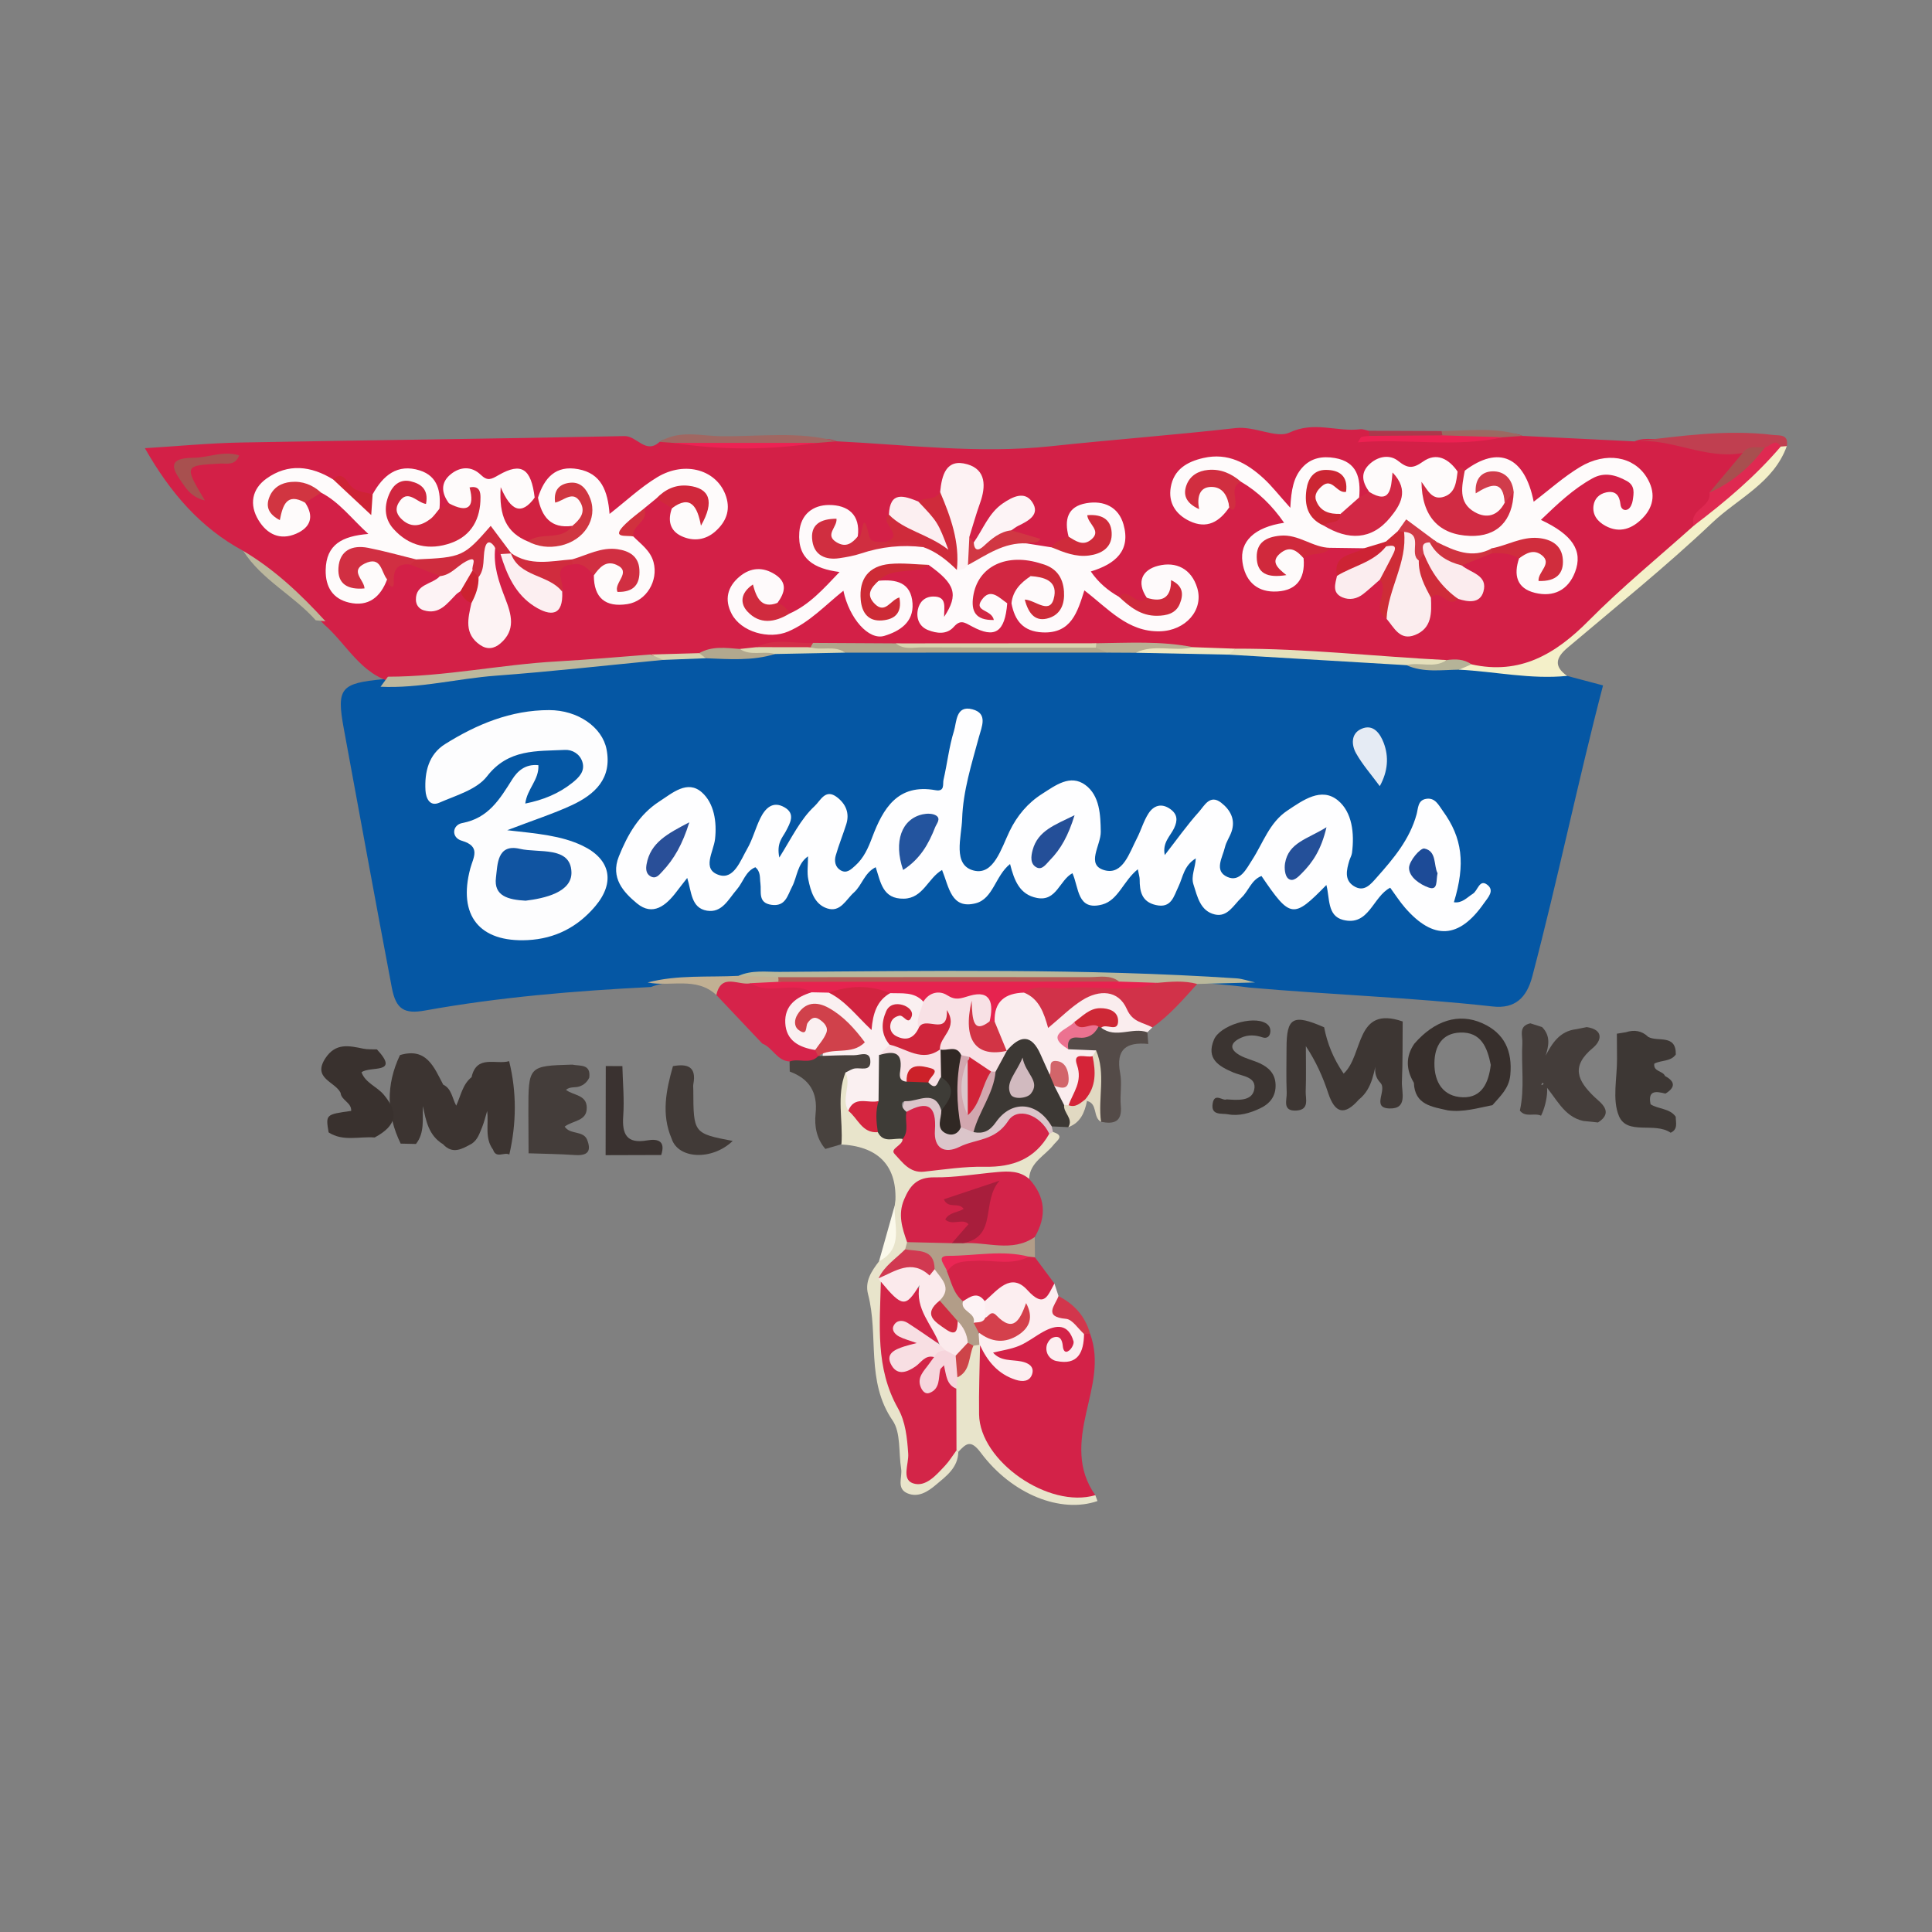 <?xml version="1.0" encoding="utf-8"?>
<!-- Generator: Adobe Illustrator 17.0.0, SVG Export Plug-In . SVG Version: 6.00 Build 0)  -->
<!DOCTYPE svg PUBLIC "-//W3C//DTD SVG 1.1//EN" "http://www.w3.org/Graphics/SVG/1.1/DTD/svg11.dtd">
<svg version="1.1" id="Layer_1" xmlns="http://www.w3.org/2000/svg" xmlns:xlink="http://www.w3.org/1999/xlink" x="0px" y="0px"
	 width="200px" height="200px" viewBox="0 0 200 200" enable-background="new 0 0 200 200" xml:space="preserve">

<rect x="0" y="0" width="200" height="200" fill="#808080" stroke="none"/>

<g>
	<path fill="#0557A4" d="M162.227,69.968c1.24,0.328,2.479,0.657,3.719,0.985c-2.616,10.005-4.692,20.141-7.328,30.141
		c-0.577,2.19-1.783,3.355-4.093,3.097c-8.382-0.936-16.814-1.22-25.215-1.96c-4.367-0.6-8.792-0.631-13.16-0.755
		c-12.171-0.344-24.357-0.125-36.538-0.115c-0.958,0.001-1.922-0.027-2.84,0.325c-3.096,0.805-6.313-0.719-9.389,0.489
		c-7.839,0.397-15.659,1.038-23.39,2.434c-2.146,0.387-3.007-0.129-3.43-2.36c-1.694-8.939-3.327-17.889-4.975-26.836
		c-0.774-4.199-0.314-4.682,4.081-5.101c6.661-0.407,13.272-1.336,19.9-2.055c2.951-0.32,5.941,0.218,8.839-0.602
		c1.539-0.307,3.099-0.182,4.652-0.225c2.382-0.1,4.793,0.317,7.142-0.407c2.494-0.302,4.998-0.11,7.498-0.182
		c8.875,0.015,17.748-0.001,26.621,0.001c1.087,0.005,2.175,0.01,3.263,0.005c3.215,0.095,6.437-0.176,9.647,0.18
		c1.106,0.388,2.256,0.454,3.409,0.397c4.998-0.247,9.933,0.707,14.915,0.749c1.842,0.64,3.753,0.359,5.64,0.408
		C154.888,68.927,158.642,68.78,162.227,69.968z"/>
	<path fill="#D32047" d="M25.179,57.026C20.761,54.641,17.618,51.012,15,46.397c3.393-0.208,6.671-0.527,9.953-0.588
		c13.227-0.248,26.455-0.384,39.681-0.665c1.31-0.028,2.197,1.916,3.638,0.607c0.456-0.339,0.957-0.318,1.472-0.182
		c4.949,0.255,9.897,0.293,14.844-0.024c0.683-0.126,1.36-0.164,2.013,0.138c7.371,0.361,14.721,1.308,22.127,0.516
		c6.39-0.683,12.802-1.161,19.187-1.884c1.991-0.225,4.215,1.104,5.569,0.466c2.594-1.224,4.93-0.04,7.337-0.347
		c0.27-0.034,0.561,0.101,0.843,0.157c0.208,0.081,0.318,0.233,0.337,0.448c4.606,0.137,9.205,0.332,13.8-0.132
		c0.623-0.06,1.235-0.044,1.817,0.218c3.862,0.189,7.723,0.378,11.585,0.567c0.715-0.33,1.478-0.251,2.227-0.238
		c2.839,0.048,5.57,1.087,8.433,0.93c1.233,0.632,0.589,1.401,0.105,2.093c-0.655,0.935-1.626,1.614-2.183,2.632
		c-0.449,1.535-2.105,2.307-2.464,3.907c-3.701,3.607-7.691,6.884-11.578,10.276c-0.142,0.124-0.386,0.161-0.481,0.306
		c-2.778,4.26-6.881,4.14-11.177,3.399c-0.927-0.281-1.879-0.159-2.823-0.19c-7.082-0.383-14.138-1.168-21.237-1.218
		c-1.54-0.455-3.132-0.084-4.687-0.296c-3.341-0.471-6.7-0.097-10.049-0.216c-6.794-0.001-13.586,0-20.377,0
		c-2.832-0.001-5.665-0.001-8.495,0c-1.98,0.083-3.996-0.272-5.928,0.456c-0.643,0.13-1.296,0.107-1.946,0.118
		c-1.44,0.058-2.897-0.161-4.315,0.268c-1.636,0.049-3.283-0.099-4.898,0.291c-8.156,0.389-16.268,1.239-24.362,2.291
		c-0.742,0.096-1.474,0.451-2.241,0.156c-3.383-0.833-4.828-3.982-7.193-6.032C30.988,61.829,27.872,59.66,25.179,57.026z"/>
	<path fill="#E8E4CB" d="M109.004,117.182c1.257,0.393,0.422,0.871,0.056,1.335c-0.895,1.135-2.442,1.802-2.53,3.517
		c-2.558,0.261-5.124,0.094-7.701,0.492c-4.554,0.703-4.96,1.017-4.429,5.634c0.015,0.275-0.012,0.549-0.064,0.819
		c-0.396,1.427-1.958,2.043-2.396,3.442c-0.051,0.512-0.044,1.027-0.105,1.537c-0.35,4.051-0.055,7.981,1.89,11.674
		c0.768,1.457,0.88,3.099,0.892,4.737c0.005,0.647-0.126,1.453,0.601,1.783c0.725,0.329,1.227-0.299,1.724-0.725
		c0.504-0.432,0.901-0.988,1.507-1.307c0.289-0.096,0.542-0.043,0.755,0.178c-0.032,1.655-1.269,2.526-2.35,3.437
		c-0.798,0.673-1.783,1.314-2.886,0.864c-1.213-0.495-0.539-1.67-0.681-2.546c-0.275-1.69-0.013-3.738-0.887-5.01
		c-2.797-4.068-1.413-8.783-2.54-13.068c-0.353-1.341,0.367-2.4,1.138-3.405c1.562-1.639,1.285-3.796,1.627-5.779
		c0.024-0.196,0.047-0.391,0.071-0.587c0.116-3.618-1.873-5.581-5.76-5.734c-0.235-0.009-0.387-0.39-0.512-0.654
		c-0.319-2.288-0.741-4.579,0.387-6.78c1.27-0.547,1.358,0.405,1.487,1.219c0.113,0.715-0.092,1.467,0.237,2.157
		c0.617,1.151,1.518,1.986,2.743,2.461c0.721,0.296,1.554,0.341,2.132,0.952c0.081,1.952,1.32,2.821,3.039,2.66
		c2.577-0.241,5.161-0.393,7.735-0.657c1.854-0.19,2.896-1.803,4.418-2.582C108.735,117.224,108.869,117.203,109.004,117.182z"/>
	<path fill="#F4F0C9" d="M152.323,68.773c5.035,1.123,8.716-1.065,12.146-4.53c3.434-3.47,7.24-6.572,10.882-9.836
		c2.54-3.236,5.748-5.77,8.847-8.42c0.278-0.017,0.534,0.053,0.772,0.195c-1.364,3.8-5.053,5.403-7.716,7.925
		c-4.787,4.535-9.945,8.68-14.984,12.946c-1.217,1.031-1.444,1.921-0.043,2.915c-3.762,0.383-7.453-0.454-11.182-0.643
		C151.039,68.143,151.747,68.61,152.323,68.773z"/>
	<path fill="#E8E4CB" d="M113.387,154.781c0.075,0.202,0.149,0.404,0.224,0.606c-3.751,1.304-8.825-0.641-12.081-5.004
		c-1.056-1.415-1.52-0.935-2.327-0.087c0.001,0.001-0.187-0.158-0.187-0.158c-1.311-1.779-0.61-3.813-0.738-5.742
		c0.025-0.464,0.109-0.919,0.247-1.362c0.702-1.245,1.121-2.644,2.014-3.794c0.245-0.193,0.519-0.247,0.82-0.165
		c0.233,0.187,0.401,0.421,0.509,0.7c0.411,1.607,0.222,3.248,0.235,4.874c0.037,4.66,1.84,7.234,6.26,8.869
		C109.992,154.122,111.732,154.281,113.387,154.781z"/>
	<path fill="#C03F50" d="M184.97,46.181c-0.209,0.016-0.418,0.032-0.628,0.048c-0.698-0.186-1.103,0.485-1.703,0.586
		c-0.743,0.167-1.49,0.212-2.244,0.078c-3.85,0.723-7.375-1.579-11.19-1.202c4.75-0.545,9.495-1.253,14.299-0.671
		C184.213,45.106,185.184,44.909,184.97,46.181z"/>
	<path fill="#A06762" d="M69.658,45.844c-0.461-0.031-0.921-0.062-1.384-0.093c2.033-1.281,4.285-0.615,6.421-0.592
		c3.968,0.042,7.977-0.541,11.904,0.524c-0.671,0.055-1.343,0.109-2.015,0.164C79.609,46.11,74.634,46.115,69.658,45.844z"/>
	<path fill="#BCB89D" d="M33.696,64.316c-0.336-0.034-0.672-0.067-1.008-0.101c-2.307-2.601-5.591-4.18-7.509-7.188
		C28.441,58.962,31.158,61.534,33.696,64.316z"/>
	<path fill="#FBF9EB" d="M92.623,124.79c-0.116,2.046,0.972,4.431-1.627,5.778C91.539,128.643,92.081,126.717,92.623,124.79z"/>
	<path fill="#9B6962" d="M157.618,45.125c-0.677,0.046-1.354,0.092-2.031,0.138c-2.002,0.347-4.017,0.118-6.026,0.13
		c-0.384-0.14-0.493-0.396-0.327-0.77C152.04,44.598,154.871,44.172,157.618,45.125z"/>
	<path fill="#AC384C" d="M149.234,44.623c0.031,0.147,0.058,0.296,0.081,0.444c-2.505,0.609-5.015,0.53-7.527,0.055
		c-0.017-0.182-0.057-0.359-0.121-0.531C144.187,44.602,146.71,44.612,149.234,44.623z"/>
	<path fill="#FEFEFF" d="M150.508,93.4c0.857,0.122,1.351-0.494,1.966-0.881c0.507-0.319,0.672-1.518,1.454-0.953
		c0.848,0.613,0.107,1.341-0.331,1.967c-2.557,3.654-5.21,3.812-8.14,0.445c-0.561-0.644-1.023-1.374-1.544-2.082
		c-1.809,0.93-2.193,4.022-4.883,3.33c-1.648-0.424-1.359-2.246-1.724-3.61c-3.436,3.512-3.722,3.468-6.718-0.933
		c-1.053,0.403-1.327,1.537-2.065,2.23c-0.818,0.768-1.442,2.057-2.758,1.753c-1.505-0.348-1.806-1.818-2.218-3.109
		c-0.277-0.866,0.19-1.675,0.241-2.699c-1.252,0.765-1.33,1.96-1.793,2.917c-0.492,1.017-0.73,2.294-2.361,1.91
		c-1.444-0.34-1.659-1.41-1.655-2.646c0.001-0.25-0.088-0.501-0.192-1.052c-1.484,1.18-2.018,3.202-3.679,3.646
		c-2.612,0.699-2.407-1.728-3.087-3.238c-1.341,0.707-1.642,2.959-3.678,2.56c-1.788-0.35-2.343-1.788-2.782-3.511
		c-1.531,1.214-1.742,3.6-3.56,4.064c-2.545,0.648-2.755-1.679-3.479-3.447c-1.461,0.841-1.955,2.93-3.955,2.97
		c-2.205,0.045-2.399-1.709-2.914-3.258c-1.187,0.593-1.415,1.87-2.255,2.618c-0.828,0.736-1.397,2.095-2.77,1.646
		c-1.323-0.433-1.702-1.77-1.954-3.001c-0.146-0.714-0.027-1.483-0.027-2.39c-1.127,0.798-1.118,2.126-1.646,3.138
		c-0.483,0.925-0.68,2.082-2.13,1.884c-1.455-0.198-1.029-1.366-1.154-2.243c-0.079-0.557,0.052-1.17-0.523-1.649
		c-1.029,0.426-1.261,1.548-1.915,2.299c-0.863,0.989-1.525,2.465-3.1,2.197c-1.643-0.279-1.585-1.945-2.037-3.387
		c-0.428,0.549-0.775,0.982-1.109,1.425c-1.076,1.43-2.454,2.568-4.097,1.206c-1.387-1.15-2.763-2.635-1.874-4.853
		c0.909-2.27,2.095-4.341,4.195-5.697c1.338-0.864,2.903-2.269,4.4-0.941c1.269,1.126,1.565,3.057,1.365,4.828
		c-0.151,1.337-1.42,3.145,0.42,3.732c1.535,0.489,2.211-1.508,2.905-2.71c0.569-0.985,0.851-2.132,1.355-3.16
		c0.501-1.022,1.279-1.844,2.502-1.146c1.167,0.666,0.601,1.619,0.142,2.494c-0.339,0.646-0.977,1.196-0.671,2.71
		c1.321-2.108,2.189-3.97,3.659-5.329c0.611-0.565,1.107-1.839,2.309-0.921c0.905,0.691,1.327,1.641,0.966,2.792
		c-0.344,1.095-0.784,2.162-1.098,3.265c-0.161,0.566-0.05,1.193,0.521,1.521c0.62,0.356,1.064-0.096,1.496-0.482
		c0.89-0.794,1.343-1.823,1.757-2.923c1.131-3.006,2.643-5.595,6.558-4.896c0.999,0.178,0.731-0.65,0.828-1.07
		c0.39-1.68,0.574-3.418,1.083-5.058c0.289-0.933,0.183-2.701,1.913-2.244c1.634,0.432,0.955,1.812,0.665,2.888
		c-0.749,2.783-1.637,5.553-1.731,8.446c-0.062,1.907-1.027,4.797,1.209,5.359c2.059,0.518,2.847-2.308,3.703-4.078
		c0.774-1.6,1.878-2.916,3.364-3.86c1.366-0.868,2.916-2.071,4.479-0.921c1.498,1.102,1.571,3.121,1.594,4.845
		c0.019,1.398-1.581,3.419,0.376,3.975c1.907,0.542,2.59-1.803,3.367-3.299c0.439-0.845,0.692-1.801,1.208-2.589
		c0.519-0.792,1.318-1.092,2.231-0.451c0.776,0.546,0.789,1.191,0.408,1.995c-0.388,0.819-1.232,1.481-0.964,2.778
		c1.244-1.596,2.31-3.109,3.539-4.475c0.548-0.609,1.127-1.856,2.296-0.948c0.947,0.735,1.517,1.745,1.069,3.024
		c-0.19,0.541-0.545,1.033-0.673,1.583c-0.246,1.057-1.167,2.446,0.247,3.08c1.31,0.587,1.985-0.859,2.577-1.775
		c1.135-1.758,1.779-3.858,3.638-5.095c1.619-1.077,3.514-2.466,5.235-1.051c1.476,1.213,1.72,3.417,1.453,5.439
		c-0.037,0.279-0.201,0.539-0.283,0.815c-0.279,0.949-0.529,1.976,0.465,2.609c1.087,0.693,1.769-0.2,2.404-0.913
		c1.727-1.941,3.392-3.923,4.102-6.511c0.169-0.615,0.112-1.448,0.972-1.599c0.944-0.165,1.298,0.631,1.741,1.243
		C151.389,86.74,151.72,89.418,150.508,93.4z"/>
	<path fill="#FDFDFE" d="M52.505,85.943c3.168,0.358,5.573,0.552,7.768,1.592c2.928,1.388,3.444,3.798,1.341,6.285
		c-1.817,2.149-4.143,3.355-6.984,3.499c-5.006,0.254-7.249-2.557-5.941-7.431c0.298-1.11,1.129-2.271-0.885-2.855
		c-1.116-0.324-1.002-1.637,0.059-1.835c2.708-0.507,3.876-2.476,5.16-4.512c0.527-0.835,1.333-1.618,2.71-1.476
		c0.088,1.516-1.168,2.44-1.357,3.973c1.85-0.369,3.464-1.025,4.872-2.15c0.677-0.541,1.353-1.195,1.033-2.181
		c-0.264-0.812-1.041-1.261-1.801-1.223c-2.916,0.148-5.848-0.129-8.068,2.739c-1.061,1.372-3.206,1.971-4.943,2.729
		c-0.977,0.426-1.378-0.461-1.424-1.273c-0.109-1.912,0.335-3.735,2.03-4.797c3.28-2.056,6.822-3.52,10.775-3.518
		c2.972,0.001,5.492,1.768,5.939,4.055c0.591,3.026-1.207,4.683-3.621,5.8C57.282,84.236,55.289,84.878,52.505,85.943z"/>
	<path fill="#B9B89B" d="M129.921,101.704c-1.996,0.052-3.993,0.104-5.989,0.156c-1.324,0.519-2.687,0.801-4.117,0.682
		c-1.424-0.112-2.866,0.04-4.276-0.288c-1.305-0.459-2.662-0.313-4-0.314c-10.275-0.012-20.55-0.009-30.826-0.002
		c-1.449-0.163-3.056,0.403-4.253-0.92c1.372-0.622,2.844-0.403,4.263-0.411c15.76-0.095,31.523-0.368,47.266,0.67
		C128.639,101.32,129.277,101.557,129.921,101.704z"/>
	<path fill="#BCB89D" d="M39.395,71.092c0.254-0.347,0.508-0.693,0.763-1.04c5.888-0.004,11.663-1.26,17.524-1.584
		c3.223-0.178,6.44-0.472,9.659-0.714c0.38,0.318,1.02,0.026,1.308,0.558c-5.772,0.556-11.536,1.206-17.318,1.635
		C47.342,70.244,43.427,71.283,39.395,71.092z"/>
	<path fill="#B0A78C" d="M84.164,66.554c2.858,0.016,5.716,0.032,8.575,0.048c6.749,0.449,13.506,0.072,20.258,0.196
		c0.581,0.164,1.516-0.426,1.619,0.759c-9.042,0.001-18.085,0.002-27.127,0.004c-1.091-0.472-2.272,0.009-3.377-0.315
		c-0.16-0.167-0.205-0.325-0.136-0.474C84.042,66.627,84.105,66.554,84.164,66.554z"/>
	<path fill="#E5E0BB" d="M127.889,67.152c7.31-0.031,14.574,0.816,21.863,1.18c-1.229,1.406-2.729,0.674-4.155,0.527
		c-6.12-0.363-12.241-0.726-18.361-1.089C127.277,67.378,127.652,67.339,127.889,67.152z"/>
	<path fill="#E5EBF4" d="M142.834,81.383c-0.895-1.216-1.803-2.242-2.458-3.41c-0.476-0.849-0.537-2.014,0.518-2.505
		c1.262-0.588,1.98,0.474,2.343,1.426C143.791,78.35,143.676,79.853,142.834,81.383z"/>
	<path fill="#C1B093" d="M76.46,101.018c1.363,0.046,2.727,0.093,4.09,0.139c0.213,0.296,0.178,0.559-0.102,0.792
		c-0.809,0.523-1.728,0.473-2.629,0.514c-1.255-0.066-2.48,0.089-3.662,0.538c-2.097-1.939-4.752-0.814-7.115-1.297
		C70.138,100.894,73.315,101.181,76.46,101.018z"/>
	<path fill="#B9B093" d="M114.616,67.558c-0.392-0.171-0.784-0.341-1.176-0.512c-0.164-0.116-0.213-0.222-0.147-0.319
		c0.062-0.092,0.124-0.138,0.185-0.138c3.348-0.033,6.704-0.256,10.024,0.408c-1.909,0.902-4.002-0.095-5.934,0.576
		C116.584,67.568,115.6,67.563,114.616,67.558z"/>
	<path fill="#DCD8B4" d="M83.87,66.997c1.174,0.397,2.509-0.241,3.618,0.565c-2.42,0.047-4.841,0.094-7.262,0.141
		c-1.246,0.056-2.613,0.95-3.64-0.523c0.572-0.062,1.145-0.124,1.717-0.186C80.159,66.685,82.015,66.68,83.87,66.997z"/>
	<path fill="#B2A88E" d="M76.587,67.18c1.126,0.772,2.451,0.161,3.638,0.524c-2.347,0.731-4.752,0.529-7.151,0.438
		c-0.24-0.167-0.579-0.204-0.701-0.528C73.714,66.849,75.156,67.075,76.587,67.18z"/>
	<path fill="#EDE8C2" d="M117.567,67.573c1.904-0.941,3.983-0.081,5.932-0.576c1.464,0.052,2.926,0.104,4.389,0.155
		c-0.219,0.206-0.437,0.412-0.655,0.617C124.012,67.704,120.79,67.639,117.567,67.573z"/>
	<path fill="#B5B398" d="M145.596,68.859c1.359-0.38,2.864,0.384,4.156-0.527c0.902-0.12,1.783-0.123,2.57,0.44
		c-0.425,0.184-0.851,0.369-1.277,0.553C149.214,69.343,147.358,69.652,145.596,68.859z"/>
	<path fill="#D8D4B0" d="M72.373,67.613c0.234,0.176,0.467,0.352,0.701,0.528c-1.475,0.057-2.951,0.115-4.425,0.172
		c-0.435-0.186-0.871-0.372-1.307-0.558C69.018,67.708,70.696,67.66,72.373,67.613z"/>
	<path fill="#FEFBFB" d="M134.947,57.782c0.211,2.274-0.884,3.486-3.107,3.455c-1.881-0.026-2.96-1.228-3.22-3.038
		c-0.309-2.147,1.239-3.625,4.311-4.08c-1.243-1.79-2.68-3.202-4.477-4.257c-3.523-0.411-3.523-0.411-4.843,0.729
		c2.509-1.18,3.383-0.723,3.652,1.909c-1.017,1.516-2.321,2.305-4.13,1.434c-1.434-0.69-2.211-1.897-1.937-3.493
		c0.315-1.835,1.669-2.644,3.392-3.033c2.533-0.572,4.481,0.52,6.23,2.126c0.835,0.767,1.536,1.679,2.754,3.033
		c0.098-1.893,0.343-3.13,1.201-4.12c0.927-1.069,2.147-1.247,3.406-1.034c2.328,0.394,2.698,2.092,2.522,4.082
		c0.119,1.296-0.885,1.638-1.766,2.086c-1.383,0.348-2.459-0.081-3.007-1.41c-0.622-1.509,0.532-2.132,1.586-2.76
		c-2.428,1.341-2.438,2.292-0.071,4.479c3.661,1.493,5.023,0.995,6.769-2.528c-0.927,0.324-1.889,0.91-2.461-0.431
		c-0.739-1.022-0.975-2.028,0.12-2.971c0.897-0.772,2.055-0.899,2.867-0.244c0.979,0.789,1.519,0.817,2.565,0.074
		c1.398-0.994,2.666-0.303,3.586,1.023c0.051,2.717-0.252,3.01-2.981,2.735c0.973,2.221,2.625,3.394,4.912,3.076
		c1.846-0.256,3.541-1.102,3.352-3.512c-0.024-0.903-0.545-1.339-1.627-1.484c1.542,0.791,1.979,1.824,1.178,3.228
		c-1.203,1.267-2.583,1.245-3.82,0.241c-1.572-1.277-0.98-2.861-0.272-4.373c3.518-2.653,6.208-1.463,7.136,3.213
		c1.607-1.22,3.102-2.575,4.799-3.594c2.703-1.623,5.556-1.094,6.895,1.062c0.926,1.492,0.81,2.958-0.397,4.209
		c-1.068,1.107-2.381,1.638-3.884,0.814c-0.799-0.438-1.354-1.125-1.218-2.095c0.1-0.713,0.588-1.204,1.311-1.359
		c1.006-0.215,1.385,0.35,1.479,1.251c0.05,0.484,0.421,0.701,0.785,0.49c0.256-0.149,0.433-0.581,0.482-0.911
		c0.111-0.741,0.262-1.527-0.606-2.008c-1.142-0.633-2.326-0.952-3.536-0.289c-2.02,1.106-3.658,2.68-5.363,4.311
		c3.28,1.536,4.372,3.199,3.538,5.394c-0.718,1.893-2.24,2.629-4.152,2.16c-1.908-0.467-2.229-1.869-1.64-3.587
		c1.713-1.502,2.088-1.417,3.824,1.201c-0.397-2.121-1.387-2.819-3.027-2.573c-1.22,0.183-2.437,0.412-3.653,0.64
		c-1.914,0.845-3.803,1.132-5.622-0.233c-1.344-0.324-1.767-2.883-3.788-1.544c-0.488,0.44-0.959,0.899-1.52,1.249
		c-0.733,0.35-1.454,0.828-2.282,0.232c-1.161-0.016-2.321-0.031-3.482-0.047c-1.282,0.593-2.369-0.143-3.55-0.446
		c-1.996-0.513-2.847,0.268-2.72,2.36c0.108-1.154,0.612-2.016,1.8-2.196C134.22,56.283,134.938,56.624,134.947,57.782z"/>
	<path fill="#FEFBFB" d="M31.591,52.038c0.959,1.445,0.56,2.566-0.942,3.214c-1.659,0.716-3.001,0.052-3.886-1.398
		c-0.987-1.617-0.678-3.23,0.806-4.299c2.248-1.619,4.63-1.337,6.923,0.081c1.277,0.085,1.883,1.154,2.558,1.953
		c1.021,1.208,1.028-0.3,1.527-0.423c1.069-1.936,2.554-3.207,4.886-2.465c1.881,0.598,2.185,2.213,2.031,3.963
		c0.015,1.618-1.058,2.13-2.397,2.202c-1.154,0.062-2.029-0.529-2.418-1.643c-0.513-1.467,0.666-1.876,1.575-2.445
		c-1.192,0.184-1.89,0.951-1.685,2.099c0.335,1.882,1.931,2.497,3.552,2.852c2.95,0.646,4.007-1.506,5.017-3.575
		c-0.852,0.679-1.766,1.459-2.653-0.042c-0.79-1.057-0.901-2.144,0.175-3.018c0.98-0.797,2.151-0.864,3.102,0.051
		c0.706,0.679,1.064,0.492,1.859,0.034c2.366-1.362,3.365-0.667,3.729,2.337c-0.22,1.807-1.378,1.664-2.702,1.289
		c0.473,1.193,1.32,2.026,2.397,2.653c1.298,0.769,2.571,0.43,3.821-0.109c2.536-1.094,2.663-2.668,0.379-4.488
		c2.269,1.824,2.202,2.601-0.354,4.107c-2.264-0.037-3.722-0.824-3.2-3.444c0.647-2.032,1.81-3.393,4.165-2.956
		c2.389,0.443,3.06,2.241,3.246,4.634c1.713-1.339,3.207-2.753,4.926-3.794c2.932-1.776,6.271-0.735,7.146,2.017
		c0.466,1.465-0.055,2.639-1.125,3.588c-1.022,0.907-2.277,1.048-3.478,0.499c-1.242-0.568-1.463-1.658-1.012-2.902
		c1.448-1.295,1.448-1.295,3.282,0.148c-1.115-1.825-1.115-1.825-4.902-1.155c-0.419,0.343-0.839,0.686-1.258,1.029
		c-0.084,1.079-2.141,1.4-1.117,2.905c0.799,0.806,1.771,1.464,2.091,2.662c0.513,1.92-0.741,4.028-2.703,4.337
		c-2.274,0.358-3.481-0.638-3.477-2.987c1.265-2.222,2.057-2.232,3.639-0.043c-0.422-1.746-0.719-2.085-2.215-1.905
		c-1.229,0.148-2.445,0.437-3.684,0.571c-2.033,0.329-4.1,1.562-6.049-0.231c-0.235-0.149-0.445-0.331-0.636-0.532
		c-0.928-1.492-1.924-1.937-3.348-0.468c-1.696,1.75-3.901,1.679-6.11,1.399c-1.357-0.399-2.772-0.335-4.161-0.864
		c-1.4-0.533-2.784,0.097-3.059,2.679c1.074-1.422,1.485-3.024,3.093-2.48c1.018,0.345,1.446,1.192,1.13,2.3
		c-0.678,1.841-1.948,2.868-3.934,2.406c-1.675-0.39-2.46-1.603-2.426-3.379c0.05-2.635,1.706-3.506,4.417-3.727
		c-1.78-1.624-3.001-3.297-4.884-4.274c-1.471,0.313-3.346-1.422-4.517,0.967C29.774,51.443,30.756,50.499,31.591,52.038z"/>
	<path fill="#FEFAFB" d="M106.274,56.255c0.869,0.137,1.738,0.273,2.606,0.41c0.94-0.166,1.861-0.019,2.792,0.119
		c1.431,0.211,2.287-0.426,2.77-2.388c-1.266,1.689-2.203,3.308-3.819,1.165c-0.453-1.724-0.154-3.128,1.84-3.471
		c1.809-0.311,3.33,0.386,3.843,2.203c0.764,2.71-0.826,4.087-3.387,4.865c0.799,1.16,1.776,1.977,2.918,2.624
		c1.713,0.726,3.409,1.601,5.335,0.482c-0.845,0.001-1.774,0.445-2.454-0.38c-1.113-1.641-0.47-2.896,1.175-3.315
		c1.858-0.474,3.443,0.312,4.044,2.296c0.691,2.281-1.202,4.425-3.872,4.488c-3.311,0.078-5.31-2.318-7.812-4.237
		c-0.713,2.227-1.345,4.48-4.32,4.35c-2.012-0.088-2.889-1.22-3.227-3.013c-0.599-1.633,0.423-2.436,1.609-3.157
		c1.523-0.486,2.708-0.023,3.222,1.483c0.477,1.399-0.487,2.095-1.476,2.434c2.426-1.429,2.341-2.596-0.511-4.319
		c-3.213-0.577-4.842,0.046-6.035,2.333c-0.457,0.876-0.785,1.746,0.495,2.407c0.183,0.208,0.213-0.151,0.081-0.186
		c-1.427-0.375-1.224-1.391-0.409-2.028c1.205-0.941,2.083-0.232,2.586,1.03c-0.241,2.977-1.252,3.698-3.667,2.387
		c-0.784-0.425-1.181-0.713-1.867,0.058c-0.732,0.823-1.77,0.68-2.665,0.328c-0.9-0.353-1.245-1.205-1.052-2.122
		c0.166-0.789,0.71-1.345,1.604-1.349c1.448-0.008,1.093,1.125,1.115,2.103c1.518-2.318,1.162-3.405-1.613-5.381
		c-1.462,0.504-3.046,0.017-4.509,0.571c-1.044,0.395-2.003,0.936-2.019,2.149c-0.016,1.215,0.426,2.274,1.957,2.375
		c-2.425-1.529-2.544-2.242-0.603-3.451c1.803-0.165,3.364,0.156,3.514,2.338c0.137,1.986-1.371,2.901-2.919,3.369
		c-1.618,0.489-3.631-1.806-4.236-4.674c-1.892,1.511-3.499,3.276-5.717,4.222c-1.994,0.85-4.873,0.051-5.855-1.837
		c-0.765-1.469-0.433-2.8,0.82-3.847c1.155-0.965,2.44-1.028,3.698-0.21c1.306,0.849,0.984,1.89,0.229,2.933
		c-0.652,0.865-1.495,0.407-2.567,0.279c1.295,1.038,2.659,0.438,3.801,0.833c2.064-0.913,3.511-2.546,5.191-4.312
		c-2.617-0.338-4.377-1.341-4.165-4.12c0.142-1.861,1.422-2.81,3.064-2.817c1.951-0.007,3.294,0.987,2.988,3.265
		c-1.254,2.005-1.623,1.966-4.056-0.86c0.785,2.318,1.903,2.8,3.644,2.323c2.298-0.63,4.621-1.145,7.035-0.899
		c1.405,0.28,2.534,1.11,3.698,1.861c0.504,0.19,0.904-0.075,1.311-0.314C102.257,56.672,103.856,54.736,106.274,56.255z"/>
	<path fill="#D0263F" d="M46.485,52.112c1.91,1.005,2.7,0.479,2.125-1.649c1.086-0.242,1.127,0.588,1.13,1.009
		c0.016,2.198-0.902,3.965-3.025,4.73c-2.25,0.81-4.379,0.369-6.007-1.477c-0.986-1.117-0.949-2.486-0.325-3.778
		c0.401-0.829,1.138-1.356,2.112-1.127c1.109,0.261,1.897,0.856,1.603,2.348c-0.962-0.131-1.934-1.673-2.845-0.094
		c-0.419,0.727-0.109,1.298,0.423,1.763c0.971,0.848,1.962,0.582,2.873-0.109c0.371-0.281,0.633-0.705,0.945-1.064
		C45.824,52.48,46.155,52.296,46.485,52.112z"/>
	<path fill="#FBEDEE" d="M148.128,61.867c0.076,1.566,0.122,3.179-1.664,3.875c-1.559,0.608-2.144-0.776-2.927-1.681
		c-0.439-3.208,0.718-6.145,1.558-9.135c2.439-0.609,1.702,1.587,2.306,2.602C147.515,58.994,148.456,60.326,148.128,61.867z"/>
	<path fill="#FDF3F4" d="M51.265,56.709c-0.221,1.857,0.384,3.561,1.036,5.237c0.649,1.667,1.118,3.278-0.505,4.666
		c-0.635,0.543-1.352,0.662-2.087,0.16c-1.692-1.156-1.261-2.759-0.906-4.344c-0.328-1.082-0.052-2.131,0.174-3.184
		c0.331-0.864,0.124-1.888,0.678-2.66C50.179,55.854,50.85,55.155,51.265,56.709z"/>
	<path fill="#FDF2F3" d="M100.203,58.49c-0.262,0.445-0.69,0.513-1.15,0.507c-0.833-2.63-1.885-5.212-1.73-8.054
		c0.169-1.733,0.601-3.522,2.819-2.879c1.944,0.563,1.928,2.295,1.314,4.005c-0.414,1.154-0.742,2.338-1.109,3.509
		C100.782,56.573,100.915,57.553,100.203,58.49z"/>
	<path fill="#D12B43" d="M156.695,50.936c-0.093,2.993-1.728,4.636-4.517,4.541c-3.237-0.111-4.982-2.026-5.027-5.599
		c0.626,0.834,1.087,1.973,2.356,1.535c1.177-0.407,1.242-1.558,1.382-2.599c0.197-0.446,0.425-0.635,0.741-0.088
		c-0.284,1.592-0.73,3.3,1.048,4.297c1.223,0.686,2.38,0.381,3.081-0.975C156.077,51.683,155.621,50.664,156.695,50.936z"/>
	<path fill="#D22845" d="M138.771,53.198c0.643-0.568,1.286-1.136,1.929-1.703c0.35-0.188,0.7-0.376,1.05-0.565
		c2.176,1.319,2.257-0.335,2.403-2.021c1.806,1.865,0.783,3.415-0.245,4.67c-1.936,2.364-4.355,2.357-6.865,0.839
		C137.205,53.425,138.383,53.872,138.771,53.198z"/>
	<path fill="#D22742" d="M106.699,59.639c-1.031,0.678-1.855,1.502-1.992,2.813c-0.146-0.001-0.291-0.002-0.437-0.002
		c-0.839-0.557-1.738-1.659-2.656-0.329c-0.826,1.197,1.046,0.951,1.267,2.06c-1.89,0.043-2.371-0.892-2.137-2.442
		c0.473-3.137,3.498-4.563,7.101-3.373C107.805,59.097,106.754,58.92,106.699,59.639z"/>
	<path fill="#CF2B3B" d="M97.323,50.943c1.093,2.574,2.042,5.179,1.73,8.054c-1.015-0.99-2.099-1.879-3.464-2.355
		c-1.266-0.67-2.737,0.197-3.995-0.531c2.291-0.625-0.717-2.042,0.424-2.839c1.649,0.233,2.99,1.209,4.525,1.842
		c-0.127-1.243-1.548-1.891-1.487-3.2C95.741,51.424,96.825,51.868,97.323,50.943z"/>
	<path fill="#FBECEE" d="M151.321,58.533c0.928,0.778,2.748,0.996,2.236,2.729c-0.363,1.229-1.571,1.07-2.616,0.73
		c-2.264-0.657-3.406-2.275-3.853-4.491c-0.153-0.763-0.717-1.736,0.832-1.631C148.889,56.967,150.5,57.245,151.321,58.533z"/>
	<path fill="#D02E40" d="M91.594,56.111c1.33,0.19,2.776-0.493,3.995,0.531c-2.21-0.276-4.362-0.046-6.478,0.66
		c-0.716,0.239-1.476,0.372-2.226,0.483c-1.414,0.209-2.564-0.29-2.787-1.756c-0.263-1.726,0.832-2.325,2.495-2.331
		c0.099,0.876-1.264,1.674,0.01,2.44c0.987,0.593,1.596,0.089,2.194-0.597c0.474,1.003,0.405-3.589,1.155-0.109
		C90.135,56.274,90.976,56.043,91.594,56.111z"/>
	<path fill="#FCEFF1" d="M58.199,61.251c0.128,2.536-1.195,2.58-2.864,1.528c-1.968-1.24-2.87-3.273-3.521-5.422
		c0.348-0.45,0.725-0.425,1.121-0.066l-0.066-0.054c1.048,0.745,1.995,1.578,3.275,2.047C56.942,59.576,58.21,59.888,58.199,61.251z
		"/>
	<path fill="#FBEDEF" d="M142.839,60.009c-0.572,0.498-1.126,1.019-1.722,1.486c-0.643,0.503-1.414,0.66-2.157,0.341
		c-1.09-0.468-0.738-1.388-0.555-2.224c1.237-1.767,3.365-2.144,5.039-3.23c0.772-0.409,1.625-0.704,1.354,0.667
		C144.563,58.236,144.137,59.452,142.839,60.009z"/>
	<path fill="#D12F42" d="M40.074,59.976c-0.634-0.747-0.582-2.482-2.328-1.632c-1.558,0.758-0.046,1.679-0.011,2.568
		c-1.707,0.158-2.815-0.443-2.699-2.138c0.123-1.804,1.423-2.383,3.066-2.063c1.672,0.325,3.316,0.794,4.973,1.2
		c0.087,0.494,0.017,0.813-0.592,0.531c-1.35-0.154-1.784,0.548-1.716,1.781c0.016,0.297-0.026,0.848-0.522,0.268
		C40.135,60.364,40.128,60.15,40.074,59.976z"/>
	<path fill="#D12241" d="M54.647,56.051c-2.216-0.913-3.004-2.619-2.815-5.621c1.046,2.475,2.153,2.949,3.518,1.086
		c0.113,0.003,0.227,0.005,0.341,0.008c0.382,1.948,1.316,3.224,3.551,2.915C58.367,56.849,56.29,55.831,54.647,56.051z"/>
	<path fill="#FDF3F5" d="M47.662,61.203c-0.152,0.112-0.321,0.206-0.452,0.338c-0.929,0.94-1.738,2.134-3.354,1.634
		c-0.504-0.156-0.792-0.575-0.802-1.084c-0.03-1.666,1.706-1.579,2.485-2.449c0.524-1.147,1.699-1.47,2.683-1.903
		c1.269-0.56,1.461,0.22,1.114,1.281C48.82,59.778,48.896,60.992,47.662,61.203z"/>
	<path fill="#FDF4F6" d="M100.798,56.16c0.975-1.374,1.538-3.043,3.022-4.056c1.017-0.694,2.244-1.293,3.02-0.152
		c0.893,1.313-0.381,1.97-1.442,2.487c-0.25,0.122-0.471,0.306-0.705,0.461c-0.668,1.301-2.143,1.505-3.214,2.234
		C100.654,57.696,100.317,57.013,100.798,56.16z"/>
	<path fill="#CF2C3E" d="M48.929,59.035c-0.189-0.354,0.703-1.664-0.716-0.905c-0.898,0.481-1.549,1.41-2.673,1.512
		c-1.019-0.4-2.038-0.8-3.057-1.2c0.197-0.177,0.395-0.354,0.592-0.531c4.772-0.208,4.933-0.279,7.723-3.473
		c0.718,0.959,1.428,1.906,2.137,2.854c-0.374,0.022-0.748,0.044-1.121,0.066c-0.182-0.216-0.365-0.433-0.548-0.649
		c-0.387-0.641-0.859-0.862-1.071,0.043c-0.232,0.994,0.041,2.099-0.656,2.999C49.132,59.685,49.083,59.315,48.929,59.035z"/>
	<path fill="#FCEFF1" d="M95.057,51.914c2.009,2.108,2.052,2.174,3.117,4.993c-2.167-1.669-4.517-1.96-6.155-3.635
		C92.128,50.799,93.577,51.322,95.057,51.914z"/>
	<path fill="#D12F42" d="M59.242,57.904c1.537-0.448,3.003-1.29,4.67-1.053c1.196,0.17,2.204,0.712,2.279,2.123
		c0.078,1.474-0.546,2.342-2.265,2.3c-0.455-0.923,1.553-2.065-0.112-2.804c-1.108-0.492-1.756,0.288-2.337,1.08
		c-0.596-0.659-1.181-1.341-2.221-1.118c-0.139-0.114-0.187-0.23-0.145-0.348C59.153,57.963,59.197,57.904,59.242,57.904z"/>
	<path fill="#D02D3D" d="M154.456,56.758c1.591-0.309,3.06-1.203,4.736-1.068c1.361,0.109,2.48,0.725,2.593,2.206
		c0.113,1.481-0.681,2.311-2.514,2.247c-0.098-0.929,1.463-1.789,0.335-2.67c-0.852-0.665-1.619-0.194-2.348,0.318
		c-0.873-0.512-1.833-0.552-2.807-0.51c-0.17-0.118-0.226-0.234-0.168-0.35C154.34,56.815,154.398,56.758,154.456,56.758z"/>
	<path fill="#CD2B36" d="M90.952,60.118c-0.736,0.706-1.383,1.417-0.38,2.408c1.078,1.065,1.612-0.432,2.531-0.676
		c0.316,1.664-0.537,2.277-1.799,2.376c-1.421,0.112-2.081-0.797-2.2-2.114c-0.199-2.196,0.827-3.525,3.009-3.732
		c1.323-0.126,2.674,0.052,4.013,0.093C94.562,59.527,92.378,58.629,90.952,60.118z"/>
	<path fill="#D0293C" d="M134.947,57.782c-0.687-0.769-1.404-1.352-2.428-0.49c-0.987,0.831-0.319,1.481,0.647,2.241
		c-1.99,0.322-3.052-0.17-3.071-1.866c-0.016-1.499,0.952-2.07,2.428-2.213c1.915-0.186,3.365,1.239,5.183,1.259
		C137.015,57.657,135.733,57.079,134.947,57.782z"/>
	<path fill="#D12E40" d="M127.262,52.5c-0.172-1.128-0.659-2.122-1.91-2.094c-1.207,0.027-1.453,1.093-1.221,2.3
		c-1.435-0.655-1.669-1.539-1.296-2.515c0.365-0.954,1.199-1.45,2.229-1.545c1.315-0.12,2.416,0.377,3.39,1.216
		c-1.343,0.681-0.101,2.033-0.757,2.887c-0.027,0.035-0.183,0.002-0.256-0.041C127.366,52.665,127.321,52.572,127.262,52.5z"/>
	<path fill="#DF2951" d="M182.711,46.305c0.542-0.065,1.043-1.016,1.632-0.077c-2.651,3.108-5.753,5.719-8.992,8.178
		c-0.58-1.662,1.881-1.895,1.604-3.413C178.932,49.502,180.539,47.558,182.711,46.305z"/>
	<path fill="#CF2B3B" d="M110.624,55.561c0.736,0.435,1.47,1.013,2.335,0.298c1.12-0.925-0.322-1.592-0.406-2.523
		c1.664-0.147,2.567,0.561,2.528,2.045c-0.035,1.337-1.076,1.954-2.329,2.123c-1.384,0.187-2.631-0.327-3.872-0.839
		C109.272,55.998,110.002,55.863,110.624,55.561z"/>
	<path fill="#D9D4B0" d="M113.477,66.589c0.003,0.154-0.009,0.306-0.037,0.457c-5.986-0.006-11.972,0-17.958-0.03
		c-0.922-0.005-1.914,0.276-2.743-0.414C99.652,66.598,106.565,66.593,113.477,66.589z"/>
	<path fill="#D13541" d="M31.591,52.038c-1.934-1.086-2.329,0.315-2.623,1.808c-1.113-0.595-1.508-1.34-1.075-2.407
		c0.401-0.989,1.225-1.454,2.224-1.548c1.191-0.112,2.244,0.295,3.13,1.109C32.696,51.347,32.143,51.692,31.591,52.038z"/>
	<path fill="#A8504F" d="M21.207,51.805c-1.269-0.309-1.801-1.037-2.255-1.69c-0.903-1.299-1.957-2.718,1.062-2.725
		c1.55-0.003,3.091-0.774,4.744-0.249c-0.414,1.104-1.285,0.812-1.991,0.851C19.055,48.195,19.055,48.186,21.207,51.805z"/>
	<path fill="#D0283C" d="M67.94,51.602c0.912-0.942,1.981-1.467,3.333-1.317c2.187,0.243,2.733,1.607,1.289,4.136
		c-0.358-1.962-1.062-3.255-3.002-1.811C69.021,52.274,68.48,51.938,67.94,51.602z"/>
	<path fill="#CF2A3C" d="M118.719,61.884c1.578,0.499,2.532,0.021,2.507-1.828c1.331,0.616,1.272,1.559,0.899,2.466
		c-0.412,1.001-1.368,1.214-2.357,1.224c-1.642,0.018-2.816-0.916-3.929-1.964C116.838,60.705,117.719,62.971,118.719,61.884z"/>
	<path fill="#CE2C37" d="M142.839,60.009c0.47-0.902,0.961-1.795,1.405-2.71c0.461-0.95-0.159-0.847-0.759-0.734
		c-0.212-0.098-0.287-0.204-0.225-0.317c0.064-0.117,0.129-0.176,0.197-0.176c0.415-0.362,0.83-0.724,1.245-1.086
		c0.245-0.233,0.461-0.209,0.648,0.074c0.338,3.191-1.66,5.911-1.814,9.002C141.837,62.963,143.903,61.217,142.839,60.009z"/>
	<path fill="#ED2152" d="M141.787,45.123c2.509-0.018,5.018-0.036,7.527-0.055c2.091,0.065,4.182,0.13,6.273,0.195
		c-4.943,1.102-9.935,0.103-15.015,0.525c0.2-0.308,0.26-0.516,0.374-0.551C141.213,45.154,141.505,45.155,141.787,45.123z"/>
	<path fill="#D02C3E" d="M59.242,57.904c0.004,0.176,0.008,0.351,0.013,0.527c-2.245,0.231-0.769,1.856-1.056,2.821
		c-1.407-1.829-4.461-1.472-5.331-4.014C54.869,58.648,57.077,58.07,59.242,57.904z"/>
	<path fill="#D13743" d="M100.798,56.16c0.072,0.89,0.492,0.873,1.037,0.369c0.83-0.766,1.67-1.498,2.858-1.629
		c0.987,0.29,1.974,0.581,2.998,0.882c-0.324,0.609-0.977,0.246-1.417,0.472c-2.345-0.127-4.154,1.203-6.072,2.236
		c0.048-0.971,0.096-1.942,0.145-2.913C100.498,55.772,100.648,55.966,100.798,56.16z"/>
	<path fill="#D02B3E" d="M81.719,63.524c-1.509,0.92-3.08,1.154-4.356-0.231c-0.74-0.803-0.751-1.892,0.578-2.788
		c0.356,1.343,0.86,2.556,2.544,1.907C81.048,62.614,81.477,62.966,81.719,63.524z"/>
	<path fill="#EC2253" d="M69.658,45.844c4.975,0.001,9.951,0.001,14.926,0.002C79.609,46.607,74.634,46.611,69.658,45.844z"/>
	<path fill="#A84F4F" d="M182.711,46.305c-1.527,2.043-3.406,3.654-5.756,4.687c1.147-1.366,2.294-2.732,3.441-4.099
		C180.999,46.037,181.907,46.376,182.711,46.305z"/>
	<path fill="#CF2C3A" d="M147.386,57.315c0.751,1.889,1.872,3.498,3.555,4.678c-0.989,1.099-1.828-1.168-2.814-0.125
		c-0.646-1.21-1.297-2.417-1.253-3.851C146.626,57.477,146.82,57.26,147.386,57.315z"/>
	<path fill="#CD2334" d="M143.458,56.072c0.005,0.165,0.014,0.329,0.028,0.493c-1.31,1.655-3.398,2.014-5.081,3.046
		c-0.447-2.294,1.642-2.11,2.784-2.851C141.945,56.531,142.702,56.301,143.458,56.072z"/>
	<path fill="#D03340" d="M154.456,56.758c-0.004,0.174-0.005,0.348-0.005,0.522c-1.043,0.418-2.086,0.836-3.13,1.254
		c-1.416-0.361-2.613-1.027-3.314-2.382c0.217-0.292,0.453-0.308,0.707-0.048C150.55,57.007,152.388,57.886,154.456,56.758z"/>
	<path fill="#CE2335" d="M38.576,51.166c-0.044,0.65-0.089,1.301-0.147,2.154c-1.432-1.34-2.685-2.512-3.938-3.685
		c0.705-0.772,1.256-0.148,1.559,0.336C36.669,50.959,37.674,50.907,38.576,51.166z"/>
	<path fill="#D1313E" d="M65.565,55.536c-0.707-0.168-2.432,0.27-0.808-1.307c0.596-0.579,1.28-1.068,1.924-1.598
		C67.239,53.957,65.384,54.355,65.565,55.536z"/>
	<path fill="#CC2230" d="M48.929,59.035c0.203,0.238,0.406,0.477,0.609,0.715c0.036,0.97-0.288,1.841-0.734,2.679
		c-0.588-0.216-0.945-0.646-1.142-1.226C48.084,60.48,48.507,59.758,48.929,59.035z"/>
	<path fill="#D32E48" d="M83.87,66.997c-1.856-0.001-3.711-0.002-5.567-0.003c1.89-0.983,3.904-0.332,5.86-0.44
		C84.082,66.712,83.984,66.86,83.87,66.997z"/>
	<path fill="#D32248" d="M113.387,154.781c-4.823,1.427-11.962-3.511-12.033-8.368c-0.035-2.384,0.063-4.77,0.101-7.155
		c1.17,0.96,1.877,2.55,3.732,2.649c-0.319-0.461-0.868-0.34-1.257-0.541c-0.589-0.303-1.405-0.519-1.39-1.273
		c0.017-0.854,0.914-0.897,1.538-1.004c1.758-0.301,2.978-1.787,4.721-2.08c1.019-0.171,1.936,0.027,2.515,0.973
		c0.453,0.741,0.375,1.451-0.258,2.092c-0.463,0.469-0.937,0.323-1.337,0.202c1.919,0.61,1.771-1.263,2.408-2.197
		c0.235-0.192,0.474-0.197,0.717-0.015c1.026,2.782,0.203,5.506-0.399,8.185C111.771,149.245,111.487,152.109,113.387,154.781z"/>
	<path fill="#D32349" d="M93.9,128.584c-0.502-1.439-0.971-2.843-0.311-4.407c0.609-1.444,1.335-2.323,3.133-2.299
		c2.184,0.03,4.373-0.359,6.561-0.55c1.149-0.1,2.291-0.115,3.246,0.705c1.71,1.86,1.849,3.874,0.59,6.024
		c-1.801,2.687-4.417,1.266-6.733,1.344c-0.325-0.168-0.933-0.57-0.785-0.664c2.041-1.301,1.529-3.797,2.297-5.414
		c-0.393,0.397-1.874,0.356-1.841,1.29c0.043,1.194-0.439,1.202-1.229,1.23c0.547,0.317,1.295,0.004,1.765,0.561
		c0.414,0.489,0.215,0.976-0.221,1.199c-0.944,0.484-1.433,1.583-2.546,1.818C96.438,129.51,94.951,130.061,93.9,128.584z"/>
	<path fill="#3D3633" d="M137.073,106.343c0.329,1.687,0.949,3.241,2.022,4.798c2.094-1.942,1.173-7.102,6.109-5.399
		c-0.019,2.076,0.011,4.154-0.078,6.227c-0.047,1.087,0.64,2.851-1.313,2.778c-1.869-0.07-0.182-1.893-0.916-2.658
		c-0.864-0.919-0.5-1.9-0.218-2.906c-0.468,1.635-0.524,3.462-2.011,4.644c-1.479,1.688-2.476,1.453-3.181-0.693
		c-0.548-1.667-1.272-3.277-2.305-4.833c0,1.562,0.038,3.126-0.016,4.686c-0.027,0.766,0.417,1.891-0.957,1.977
		c-1.503,0.093-0.979-1.104-1.01-1.837c-0.064-1.53-0.018-3.065-0.018-4.598C133.18,105.312,133.848,104.936,137.073,106.343z"/>
	<path fill="#FCEEF0" d="M112.219,138.092c-0.027,1.906-0.634,3.284-2.892,2.793c-0.648-0.141-1.125-0.792-0.983-1.556
		c0.06-0.323,0.35-0.749,0.637-0.855c0.734-0.273,0.982,0.21,1.041,0.876c0.035,0.395,0.206,0.817,0.677,0.437
		c0.248-0.201,0.507-0.687,0.43-0.945c-0.544-1.828-1.77-1.729-3.14-0.975c-0.838,0.462-1.601,1.081-2.475,1.447
		c-0.848,0.356-1.793,0.48-2.713,0.71c0.799,0.916,1.929,0.71,2.936,0.915c0.703,0.143,1.376,0.522,1.102,1.334
		c-0.248,0.736-0.962,0.798-1.694,0.562c-1.827-0.587-2.923-1.909-3.692-3.578c0,0-0.065-0.048-0.065-0.048
		c-0.349-0.325-0.362-0.704-0.18-1.113c1.554-0.848,3.969,0.723,4.932-1.741c0.282-0.29-0.402-0.475-0.103-0.232
		c0.072,0.059,0.074,0.104,0.035,0.158c-1.477,2.02-2.919,0.771-4.369-0.046c-0.294-0.512-0.299-1.051-0.155-1.605
		c1.048-2.152,2.692-2.895,4.87-1.802c0.985,0.495,1.826,0.119,2.736,0.041c0.141,0.434,0.283,0.868,0.424,1.302
		C109.748,135.957,111.918,136.395,112.219,138.092z"/>
	<path fill="#443D3A" d="M157.335,114.969c0.521-2.313,0.127-4.659,0.258-6.986c0.043-0.761-0.439-1.77,0.828-2.05
		c0.405,0.13,0.809,0.259,1.214,0.389c0.94,0.948,0.657,2.024,0.371,2.952c0.655-1.232,1.425-2.541,3.188-2.736
		c0.355-0.071,0.711-0.142,1.066-0.213c1.758,0.263,1.557,1.389,0.636,2.154c-2.282,1.895-1.634,3.369,0.187,5.102
		c0.566,0.539,2.059,1.529,0.34,2.616c-0.508-0.052-1.016-0.104-1.525-0.156c-2.082-0.464-2.786-2.429-4.143-3.889
		c-0.09-0.214-0.341,0.367-0.049,0.117c0.695-0.596,0.568,1.723-0.177,3.227C158.835,115.171,157.928,115.721,157.335,114.969z"/>
	<path fill="#3C3834" d="M110.594,116.681c-0.573-0.026-1.147-0.051-1.72-0.077c-2.008-1.531-3.883-1.656-5.686,0.387
		c-0.672,0.762-1.585,1.059-2.546,0.342c-0.548-2.432,1.484-4.133,1.78-6.327c0.239-0.663,0.53-1.304,0.84-1.938
		c0.258-0.519,0.539-1.023,0.949-1.442c2.699-1.141,3.167-0.877,4.679,2.625c0.245,0.778,0.549,1.533,0.938,2.254
		c0.303,0.603,0.603,1.208,0.882,1.824C111.054,115.131,111.209,115.926,110.594,116.681z"/>
	<path fill="#3D3734" d="M172.946,117.26c-1.654-1.147-4.503,0.3-5.355-1.732c-0.716-1.708-0.18-3.942-0.197-5.944
		c-0.007-0.859-0.011-1.717-0.017-2.576c0.31-0.05,0.619-0.1,0.929-0.151c0.865-0.278,1.649-0.169,2.32,0.483
		c0.986,0.551,2.884-0.329,2.854,1.817c-0.537,0.764-1.491,0.562-2.229,0.953c-0.116,0.846,0.897,0.727,1.11,1.277
		c1.076,0.58,1.079,1.188,0.046,1.822c-0.955-0.238-1.849-0.392-1.539,1.107c0.825,0.526,1.967,0.398,2.602,1.286
		C173.473,116.211,173.73,116.9,172.946,117.26z"/>
	<path fill="#D32347" d="M109.153,132.871c-0.683,1.194-1.022,2.636-2.792,0.684c-1.73-1.909-3.115,0.036-4.423,1.142
		c-0.911,0.285-1.827,0.357-2.759,0.081c-1.109-0.917-1.776-2.009-1.399-3.518c0.65-1.36,1.899-1.442,3.164-1.472
		c1.812-0.043,3.626,0.032,5.436-0.125c0.352,0.015,0.605,0.182,0.758,0.498C107.811,131.064,108.482,131.967,109.153,132.871z"/>
	<path fill="#3B3431" d="M126.974,113.805c1.226,0.088,2.598,0.189,2.858-0.987c0.3-1.364-1.258-1.411-2.148-1.791
		c-1.541-0.657-2.837-1.427-2.019-3.395c0.617-1.484,3.996-2.508,5.347-1.72c0.379,0.221,0.536,0.53,0.49,0.938
		c-0.053,0.464-0.371,0.683-0.792,0.541c-0.762-0.257-1.505-0.297-2.236,0.037c-1.092,0.498-1.271,1.156-0.153,1.798
		c0.653,0.375,1.427,0.532,2.114,0.856c0.909,0.428,1.567,1.066,1.612,2.173c0.05,1.221-0.588,2.002-1.604,2.482
		c-1.046,0.495-2.182,0.83-3.337,0.611c-0.622-0.118-1.772,0.167-1.572-1.105C125.721,113.048,126.608,114.022,126.974,113.805z"/>
	<path fill="#B29D88" d="M98.043,131.656c0.44,1.075,0.661,2.267,1.645,3.048c0.743,0.363,1.336,0.87,1.609,1.683
		c0.136,0.508,0.318,1.018-0.001,1.527c0.031,0.432,0.062,0.864,0.093,1.296c-0.207,0.033-0.414,0.065-0.621,0.098
		c-0.239,0.121-0.473,0.113-0.705-0.021c-0.633-0.617-0.871-1.499-1.453-2.152c-0.604-0.786-1.485-1.402-1.567-2.516
		c0.125-1.102-0.264-2.072-0.772-3.01c-0.344-1.336-1.841-1.378-2.567-2.283c0.066-0.247,0.131-0.494,0.196-0.742
		c1.544,0.035,3.09,0.072,4.635,0.109c0.371-0.179,0.742-0.244,1.111,0.005c2.493-0.186,5.103,0.998,7.471-0.641
		c0.007,0.699,0.013,1.399,0.02,2.101c-0.207-0.022-0.415-0.045-0.622-0.068c-2.189,0.218-4.384,0.17-6.578,0.156
		C98.933,130.241,97.943,130.199,98.043,131.656z"/>
	<path fill="#544B48" d="M118.775,106.858c0.032,0.404,0.063,0.808,0.095,1.212c-2.237-0.221-3.388,0.514-2.913,3.013
		c0.208,1.094-0.037,2.265,0.068,3.388c0.155,1.668-0.702,1.926-2.048,1.657c-0.725-2.073-0.392-4.333-1.135-6.395
		c-0.699-0.508-1.678-0.361-2.322-0.993c-0.552-2.491,1.944-1.757,2.855-2.706c0.304-0.08,0.613-0.103,0.926-0.08
		C115.77,106.363,117.461,105.683,118.775,106.858z"/>
	<path fill="#DBC5CA" d="M100.775,117.198c1.011,0.19,1.667-0.092,2.321-1.028c1.651-2.364,4.311-2.103,5.778,0.434
		c0.043,0.193,0.085,0.386,0.129,0.579c-0.12,0.077-0.248,0.138-0.384,0.183c-1.939-1.012-3.678-1.166-5.395,0.631
		c-0.912,0.954-2.393,1.166-3.702,1.458c-1.626,0.362-3.072-0.104-3.264-1.866c-0.21-1.927-1.445-2.23-2.877-2.533
		c0.175-2.281,1.548-2.602,4.233-1.001c0.625,0.793,0.006,2.599,1.917,2.356C100.139,116.369,100.459,116.78,100.775,117.198z"/>
	<path fill="#D2364C" d="M112.219,138.092c-0.619-0.547-1.202-1.509-1.864-1.566c-2.39-0.208-1.136-1.378-0.778-2.352
		c1.638,0.835,2.77,2.095,3.266,3.889C112.635,138.072,112.427,138.082,112.219,138.092z"/>
	<path fill="#E1D9C2" d="M113.464,108.737c1.036,2.404,0.179,4.939,0.513,7.392c-0.869-0.46-0.308-1.881-1.45-2.157
		c-0.257-0.094-0.394-0.273-0.393-0.551c0.513-1.275,0.739-2.59,0.524-3.964C112.746,109.013,113.114,108.885,113.464,108.737z"/>
	<path fill="#E1D9C2" d="M110.594,116.681c0.547-0.894-0.536-1.478-0.437-2.286c0.138-0.193,0.31-0.348,0.516-0.467
		c0.544-0.178,1.077-0.546,1.661-0.108c0,0,0.191,0.15,0.192,0.15C112.28,115.157,111.862,116.222,110.594,116.681z"/>
	<path fill="#3C3431" d="M41.405,109.222c2.751-0.824,3.522,1.249,4.474,3.058c0.878,0.423,0.915,1.372,1.348,2.178
		c0.484-1.05,0.662-2.211,1.589-2.949c0.523-2.366,2.523-1.267,3.889-1.658c0.798,3.221,0.759,6.444,0.019,9.668
		c-0.521-0.301-1.363,0.463-1.683-0.507c-0.895-1.204-0.434-2.625-0.612-3.999c-0.172,0.596-0.311,1.14-0.516,1.663
		c-0.264,0.629-0.459,1.303-1.07,1.715c-0.985,0.533-1.968,1.157-2.983,0.056c-1.501-0.906-1.772-2.453-2.079-3.947
		c-0.062,1.364,0.199,2.753-0.721,3.922c-0.528-0.012-1.055-0.024-1.583-0.035C39.994,115.343,39.951,112.288,41.405,109.222z"/>
	<path fill="#443D3A" d="M54.717,119.389c-0.007-1.429-0.018-2.858-0.019-4.288c-0.002-4.762-0.001-4.762,4.544-4.892
		c0.802,0.17,1.946-0.103,1.756,1.354c-0.219,0.444-0.545,0.752-1.03,0.91c-0.441,0.144-0.951-0.009-1.379,0.344
		c0.744,0.598,2.134,0.482,2.153,1.838c0.02,1.434-1.411,1.303-2.287,1.972c0.56,0.847,1.871,0.39,2.306,1.316
		c0.508,1.255,0.059,1.716-1.252,1.626C57.916,119.459,56.315,119.445,54.717,119.389z"/>
	<path fill="#39312E" d="M35.257,113.127c-0.573-1.168-2.958-1.489-1.562-3.595c1.06-1.598,2.44-1.279,3.908-0.975
		c0.458,0.095,0.944,0.055,1.417,0.077c2.416,2.61-0.677,1.68-1.597,2.368c0.398,1.1,1.6,1.483,2.296,2.311
		c1.597,1.899,1.338,3.212-0.934,4.439c-1.594-0.129-3.265,0.445-4.767-0.526c-0.309-1.857-0.309-1.857,2.334-2.226
		C36.412,114.126,35.326,113.919,35.257,113.127z"/>
	<path fill="#413A37" d="M69.664,110.366c1.489-0.27,2.461,0.041,2.111,1.863c-0.035,0.185-0.005,0.382-0.005,0.574
		c0.018,4.525,0.018,4.525,4.077,5.307c-2.109,2.038-5.641,1.903-6.322-0.241C68.443,115.348,68.955,112.855,69.664,110.366z"/>
	<path fill="#3A3230" d="M64.428,110.362c0.041,1.715,0.211,3.44,0.089,5.143c-0.138,1.913,0.352,2.922,2.473,2.549
		c1.167-0.205,1.921,0.094,1.457,1.512c-1.918,0.006-3.836,0.011-5.754,0.017c0.005-3.075,0.011-6.15,0.016-9.224
		C63.282,110.36,63.855,110.361,64.428,110.362z"/>
	<path fill="#FAEDEE" d="M110.616,114.413l-0.228-0.037c0,0-0.23,0.018-0.23,0.019c-0.341-0.668-0.683-1.336-1.024-2.004
		c0.643-0.718,0.776-1.225-0.479-1.155c-0.31-0.687-0.627-1.371-0.929-2.062c-0.95-2.175-2.15-2.016-3.514-0.384
		c-1.069-0.672-1.533-1.707-1.746-2.896c-0.034-2.09,0.863-3.395,3.05-3.601c2.421,1.685,4.77,2.747,7.46,0.255
		c0.819-0.759,2.358-0.371,3.182,0.473c1.062,1.087,2.459,1.885,3.131,3.339c-0.171,0.166-0.342,0.332-0.513,0.498
		c-1.553-0.562-3.284,0.69-4.778-0.47c-0.223-1.283-0.277-1.288-2.271-0.202c-0.762,0.633-2.216,0.936-1.136,2.432
		c0.958,0.04,1.916,0.079,2.874,0.119c-0.12,0.198-0.24,0.397-0.36,0.595C111.736,110.762,112.82,113.392,110.616,114.413z"/>
	<path fill="#D13249" d="M119.288,106.36c-0.929-0.538-2.02-0.49-2.638-1.899c-0.878-2-2.862-2.024-4.616-0.924
		c-1.188,0.746-2.199,1.774-3.531,2.876c-0.427-1.526-0.919-3.027-2.505-3.66c0.373-1.516,1.634-0.929,2.557-1.034
		c3.747-0.428,7.495,0.689,11.247,0.024c1.381-0.119,2.763-0.255,4.131,0.115C122.481,103.461,121.08,105.112,119.288,106.36z"/>
	<path fill="#D6234A" d="M74.157,103.001c0.524-2.368,2.356-0.91,3.582-1.226c2.029,0.89,4.216-0.832,6.224,0.371
		c0.345,0.476,0.125,0.839-0.204,1.232c-2.371,2.836-2.366,2.84,0.762,5.021c0.327,0.365,0.415,0.776,0.247,1.24
		c-0.937,1.031-1.964,0.914-3.035,0.245c-1.302-0.068-1.746-1.443-2.823-1.855C77.326,106.354,75.741,104.678,74.157,103.001z"/>
	<path fill="#D32548" d="M98.996,143.755c0.007,2.128,0.013,4.256,0.02,6.384c-0.393,0.533-0.738,1.111-1.188,1.59
		c-0.918,0.975-2.013,2.273-3.324,1.818c-1.195-0.415-0.412-2.011-0.485-3.065c-0.113-1.642-0.273-3.299-1.068-4.708
		c-2.346-4.156-1.871-8.637-1.763-13.092c0.29-0.012,0.581,0.159,0.835,0.13c4.738-0.542,4.602,3.293,5.554,6.152
		c-1.469,0.104-1.469,0.104-3.132-0.972c-0.15-0.354-0.183,0.167-0.083,0.216c1.168,0.567,0.595,1.105-0.091,1.623
		c-0.292,0.22-0.686,0.367-0.668,0.889c1.124,0.421,1.955-1.236,3.126-0.499c0.53,0.797-0.343,1.408-0.283,2.158
		c0.401-0.461,0.336-1.307,1.085-1.43c0.614-0.101,0.804,0.455,0.91,0.899C98.596,142.495,98.551,143.193,98.996,143.755z"/>
	<path fill="#D42548" d="M93.839,115.098c2.171-1.194,3.125-0.673,2.943,1.912c-0.13,1.847,0.978,2.492,2.57,1.701
		c1.663-0.827,3.657-0.575,5.024-2.687c0.932-1.44,3.278-0.688,4.244,1.343c-1.48,2.619-3.779,3.475-6.697,3.416
		c-2.086-0.042-4.184,0.283-6.27,0.508c-1.5,0.161-2.247-1-3.044-1.833c-0.537-0.56,0.835-0.855,0.839-1.555
		C93.158,116.909,93.016,115.936,93.839,115.098z"/>
	<path fill="#FAF0F1" d="M84.388,108.695c-1.638-0.262-3.002-0.946-3.097-2.791c-0.093-1.814,1.145-2.7,2.733-3.182
		c0.449-0.44,1.008-0.467,1.584-0.427c0.186,0.021,0.379,0.043,0.55,0.118c1.288,0.563,5.182,0.473,6.303-0.159
		c1.238-0.156,2.418-0.118,3.29,0.965c0.513,1.034,0.065,2.018-0.155,3.013c-0.575,1.307-1.495,2.163-2.91,1.338
		c-1.062-0.62-1.138-1.673-0.224-2.825c-1.186,1.183-0.367,2.23-0.097,3.272c0.047,0.71-0.512,1.242-0.55,1.927
		c-0.188,1.249,0.082,2.558-0.5,3.751c-0.829,1.337-2.377,0.744-3.5,1.299c-0.768-1.271,0.357-2.684-0.298-3.964
		c0.082-0.502,0.41-0.788,0.854-0.972c-0.298-0.568-0.765-0.102-1.146-0.163c-0.716-0.115-1.465-0.053-2.067-0.572
		c0.059-1.974,1.955-0.916,2.929-1.825c-0.885-1.647-2.367-2.385-4.135-2.744c0.997,0.317,1.915,0.765,2.099,1.906
		C86.249,107.889,85.196,108.22,84.388,108.695z"/>
	<path fill="#3E3C37" d="M90.947,113.981c0.017-1.589,0.034-3.178,0.05-4.768c2.001-1.127,2.687,0.261,3.331,1.729
		c0.486,0.407,1.114,0.514,1.666,0.773c0.761,0.713,1.083-0.712,1.773-0.37c1.803,1.377,1.728,2.584-0.321,3.614
		c-0.659-2.23-2.395-0.927-3.613-0.967c-0.76-0.025-0.514,0.712,0.006,1.106c-0.2,0.925,0.312,1.949-0.391,2.804
		c-0.879-0.155-1.979,0.504-2.576-0.697C89.881,116.106,89.706,115.027,90.947,113.981z"/>
	<path fill="#48423E" d="M84.694,109.32c1.231-0.033,2.463-0.101,3.693-0.083c0.652,0.01,1.747-0.546,1.712,0.723
		c-0.027,0.95-0.977,0.561-1.585,0.643c-0.345,0.047-0.664,0.278-0.995,0.427c-0.942,2.429-0.233,4.95-0.413,7.42
		c-0.555,0.163-1.11,0.326-1.666,0.489c-0.909-1.057-1.149-2.361-1.011-3.648c0.237-2.214-0.643-3.609-2.676-4.365
		c-0.006-0.347-0.012-0.694-0.017-1.041c0.951-0.37,2.106,0.351,2.957-0.554L84.694,109.32z"/>
	<path fill="#FBEAEC" d="M97.253,139.17c-0.734-2.03-2.564-3.628-2.064-6.144c-1.438,2.361-1.78,2.319-3.999-0.342
		c-0.117-0.094-0.196-0.211-0.24-0.354c1.685-1.842,3.622-2.13,5.798-0.937c0.698,0.996,1.853,1.918,0.526,3.243
		c-0.141,1.383,0.17,2.369,1.872,2.134c0.608,0.621,0.968,1.358,1.039,2.23c0.034,0.737-0.388,1.175-0.98,1.504
		c-0.547,0.169-0.989-0.055-1.406-0.375C97.513,139.869,97.305,139.564,97.253,139.17z"/>
	<path fill="#D13951" d="M96.747,131.394c-0.174,0.216-0.347,0.432-0.521,0.647c-1.86-1.742-3.553-0.438-5.277,0.29
		c0.603-1.292,1.799-2.039,2.757-3.003C95.015,129.582,96.746,129.214,96.747,131.394z"/>
	<path fill="#D5253F" d="M90.947,113.981c-0.338,1.067-0.235,2.145-0.075,3.223c-1.643,0.126-2.061-1.441-3.056-2.211
		C88.442,113.367,89.886,114.266,90.947,113.981z"/>
	<path fill="#F6D5DC" d="M97.883,139.788c0.349,0.184,0.699,0.368,1.048,0.553c0.45,0.717,0.573,1.461,0.181,2.246
		c-0.038,0.389-0.076,0.779-0.114,1.168c-1.04-0.408-1.044-1.442-1.28-2.42c-0.209,0.237-0.359,0.33-0.387,0.451
		c-0.204,0.884,0.015,1.973-1.106,2.409c-0.43,0.167-0.725-0.193-0.879-0.53c-0.494-1.081,0.323-1.75,0.849-2.504
		c0.16-0.23,0.334-0.45,0.501-0.675C96.594,139.407,97.115,139.389,97.883,139.788z"/>
	<path fill="#CD4449" d="M99.111,142.587c-0.06-0.749-0.12-1.497-0.181-2.246c0.418-0.447,0.835-0.893,1.254-1.341
		c0.195,0.101,0.39,0.203,0.584,0.306C100.253,140.42,100.504,141.919,99.111,142.587z"/>
	<path fill="#23549E" d="M93.491,90.059c-1.019-2.951-0.146-5.287,2.023-5.76c0.432-0.094,0.996-0.102,1.356,0.103
		c0.586,0.334,0.088,0.853-0.064,1.238C96.139,87.341,95.276,88.915,93.491,90.059z"/>
	<path fill="#244F98" d="M111.24,84.39c-0.645,2.091-1.408,3.495-2.562,4.662c-0.37,0.374-0.781,1.04-1.361,0.747
		c-0.695-0.352-0.596-1.147-0.419-1.803C107.441,85.986,109.208,85.395,111.24,84.39z"/>
	<path fill="#245099" d="M137.318,85.635c-0.542,2.31-1.412,3.617-2.551,4.762c-0.393,0.395-0.924,0.967-1.424,0.543
		c-0.326-0.277-0.403-1.062-0.317-1.573C133.384,87.23,135.314,86.873,137.318,85.635z"/>
	<path fill="#294F98" d="M71.36,85.121c-0.705,2.259-1.567,3.806-2.822,5.123c-0.307,0.322-0.634,0.784-1.189,0.477
		c-0.498-0.276-0.497-0.806-0.415-1.261C67.338,87.207,69.122,86.296,71.36,85.121z"/>
	<path fill="#1D4B97" d="M148.816,90.396c-0.177,0.756,0.072,1.832-0.918,1.484c-0.892-0.314-2.035-1.078-2.035-2.033
		c0-0.71,1.168-2.087,1.587-2.005C148.749,88.098,148.396,89.599,148.816,90.396z"/>
	<path fill="#1054A1" d="M54.412,93.24c-1.793-0.101-3.316-0.473-3.07-2.394c0.171-1.333,0.099-3.53,2.474-2.975
		c1.957,0.457,5.255-0.305,5.34,2.41C59.222,92.381,56.346,93.001,54.412,93.24z"/>
	<path fill="#E6234F" d="M85.796,102.759c-0.59-0.012-1.181-0.025-1.771-0.037c-1.959-1.219-4.34,0.364-6.286-0.946
		c0.942-0.046,1.884-0.092,2.826-0.138c4.005-0.489,8.026-0.208,12.037-0.192c7.751,0.032,15.506-0.27,23.254,0.167
		c1.315,0.044,2.63,0.087,3.944,0.131c-3.152,1.168-6.424,0.199-9.62,0.55c-1.394,0.153-2.877-0.484-4.184,0.46
		c-1.941,0.063-3.106,0.909-3.032,3.005c-0.269,0.108-0.505,0.065-0.704-0.152c-0.546-0.927-0.715-2.137-2.453-1.576
		c-1.321,0.427-2.765-0.637-4.221-0.338c-0.95-1.058-2.231-0.832-3.44-0.885C90.028,103.103,87.911,103.02,85.796,102.759z"/>
	<path fill="#B45754" d="M115.856,101.613c-11.764,0.008-23.528,0.017-35.292,0.025c0.038-0.161,0.034-0.322-0.014-0.48
		c10.749-0.006,21.498-0.02,32.248-0.007C113.828,101.152,114.926,100.882,115.856,101.613z"/>
	<path fill="#CC2633" d="M138.771,53.198c-0.034,1.174-1.273,0.642-1.728,1.22c-1.67-0.736-2.035-2.119-1.798-3.75
		c0.164-1.13,0.74-2.019,1.989-2.024c1.428-0.005,2.331,0.636,2.11,2.27c-0.966,0.202-1.425-1.533-2.51-0.581
		c-0.447,0.393-0.812,0.88-0.593,1.475C136.666,52.969,137.652,53.234,138.771,53.198z"/>
	<path fill="#D13C4B" d="M156.695,50.936c-0.312,0.371-0.625,0.741-0.937,1.111c-0.121-2.361-1.387-1.985-2.992-0.976
		c-0.117-1.491,0.61-2.241,1.707-2.277C155.746,48.752,156.563,49.587,156.695,50.936z"/>
	<path fill="#D13A48" d="M148.714,56.103c-0.236,0.016-0.471,0.032-0.707,0.048c-0.944-0.006-0.728,0.608-0.621,1.164
		c-0.171,0.234-0.341,0.467-0.512,0.701c-1.073-0.695,0.558-2.781-1.523-2.957c-0.216-0.024-0.432-0.049-0.648-0.073
		c0.42-0.594,0.841-1.188,0.865-1.222C146.637,54.559,147.676,55.331,148.714,56.103z"/>
	<path fill="#D03641" d="M54.647,56.051c1.348-1.061,3.446,0.02,4.594-1.611c0.785-0.645,1.435-1.401,0.835-2.445
		c-0.744-1.295-1.733-0.138-2.609,0.034c-0.202-1.405,0.57-1.969,1.58-2.059c1.085-0.097,1.692,0.672,2.061,1.655
		c0.782,2.086-0.623,4.329-3.114,4.862C56.841,56.733,55.709,56.607,54.647,56.051z"/>
	<path fill="#CD2B39" d="M106.699,59.639c-0.567-1.279,0.855-0.768,1.147-1.274c1.459,0.398,2.198,1.375,2.297,2.863
		c0.084,1.255-0.309,2.346-1.548,2.747c-1.35,0.437-2.102-0.35-2.512-1.906c1.115,0.025,2.707,1.749,3.064-0.384
		C109.415,60.075,108.021,59.732,106.699,59.639z"/>
	<path fill="#A81E3C" d="M99.647,128.7c-0.371-0.002-0.741-0.003-1.111-0.005c0.55-0.628,1.1-1.257,1.719-1.964
		c-0.558-0.669-1.692,0.2-2.401-0.491c0.384-0.745,1.281-0.71,1.908-1.091c-0.546-0.768-1.584,0.061-2.058-0.997
		c1.76-0.589,3.492-1.168,5.775-1.931C101.52,124.4,103.347,128.037,99.647,128.7z"/>
	<path fill="#D4404C" d="M101.296,137.914c-0.169-0.327-0.338-0.653-0.507-0.98c0.309-0.387,0.678-0.635,1.203-0.517
		c0.372-0.131,0.595-0.827,1.154-0.246c1.801,1.872,2.447,0.413,3.077-1.273c0.771,1.45,0.38,2.494-0.736,3.25
		C104.073,139.106,102.638,138.984,101.296,137.914z"/>
	<path fill="#FDF3F5" d="M101.992,136.417c-0.236,0.557-0.766,0.429-1.203,0.517c0.3-1.072-1.43-1.143-1.1-2.23
		c0.748-0.465,1.497-1.05,2.251-0.008C101.957,135.27,101.974,135.844,101.992,136.417z"/>
	<path fill="#372F2C" d="M153.449,105.925c-2.44-1.092-4.95-0.29-7.046,2.129c-0.912,1.337-0.847,2.683-0.039,4.036
		c0.084,2.297,1.883,2.479,3.523,2.856c1.585,0.215,3.091-0.242,4.614-0.545c0.798-0.927,1.713-1.722,1.844-3.115
		C156.579,108.8,155.746,106.953,153.449,105.925z M151.43,113.589c-2.035-0.062-2.967-1.553-2.94-3.556
		c0.024-1.756,0.809-3.069,2.655-3.143c2.204-0.088,2.828,1.584,3.179,3.348C154.109,112.058,153.414,113.65,151.43,113.589z"/>
	<path fill="#F8E1E5" d="M95.587,103.693c0.611-0.992,1.665-1.178,2.455-0.673c0.915,0.584,1.403,0.333,2.349,0.059
		c2.261-0.657,2.463,0.9,2.057,2.652c-0.496,1.24-1.241,0.883-1.987,0.339c0.771,1.532,2.196,2.224,3.771,2.71
		c-0.389,0.719-0.779,1.439-1.168,2.158c-0.205,0.182-0.441,0.247-0.71,0.198c-0.876-0.261-1.574-0.857-2.374-1.261
		c-0.233-0.1-0.462-0.211-0.693-0.315c-0.698-0.315-1.531-0.347-2.076-0.985c-0.478-0.946,0.085-1.599,0.694-2.324
		c-0.96,0.482-1.902,0.101-2.821,0.207C94.787,105.453,95.372,104.606,95.587,103.693z"/>
	<path fill="#D23445" d="M104.231,108.781c-3.101,0.695-4.634-0.992-3.643-5.19c0.054,2.061,0.183,3.439,1.86,2.14
		c0.172,0.016,0.344,0.025,0.517,0.027c0.416,1.01,0.832,2.02,1.247,3.031C104.211,108.789,104.231,108.781,104.231,108.781z"/>
	<path fill="#D2A7AF" d="M99.502,109.223c0.279,0.062,0.557,0.124,0.836,0.187c0.07,0.248,0.101,0.501,0.09,0.759
		c-0.059,1.201-0.293,2.405,0.06,3.567c0.7-0.964,0.658-2.453,2.108-2.812c0.156,0.005,0.312,0.01,0.467,0.015
		c-0.208,2.29-1.729,4.1-2.287,6.261c-0.437-0.171-0.873-0.342-1.309-0.513c-0.415-0.048-0.799-0.266-0.825-0.66
		c-0.133-1.972,0.104-3.95-0.076-5.929C98.522,109.63,98.925,109.235,99.502,109.223z"/>
	<path fill="#D1BABF" d="M105.858,109.48c0.28,1.674,1.899,2.44,0.852,3.744c-0.394,0.491-1.823,0.633-2.098,0.046
		C104.046,112.063,105.188,111.117,105.858,109.48z"/>
	<path fill="#D2656A" d="M108.654,111.236c0.306-0.457-0.311-1.576,0.821-1.387c0.816,0.137,1.117,0.933,1.15,1.738
		c0.05,1.227-0.673,1.105-1.484,0.81C108.973,112.005,108.813,111.62,108.654,111.236z"/>
	<path fill="#EA2755" d="M98.043,131.656c-0.092-0.588-1.292-1.653,0.125-1.652c2.778,0.003,5.579-0.627,8.348,0.087
		c-1.774,0.933-3.679,0.326-5.52,0.43C99.847,130.587,98.735,130.505,98.043,131.656z"/>
	<path fill="#D02B41" d="M99.146,136.77c-0.046,0.797-0.068,1.639-1.216,0.852c-1.148-0.787-2.459-1.547-0.656-2.986
		C97.897,135.348,98.521,136.059,99.146,136.77z"/>
	<path fill="#CE2836" d="M111.2,105.807c0.842-0.584,1.562-1.435,2.687-1.44c0.904-0.003,1.861,0.312,1.86,1.322
		c-0.001,1.246-1.252,0.202-1.75,0.699c-0.096-0.032-0.19-0.069-0.282-0.111C112.787,106.601,111.769,107.405,111.2,105.807z"/>
	<path fill="#EC7290" d="M111.2,105.807c0.645,1.193,1.752-0.087,2.516,0.47c-0.439,0.85-1.121,1.244-2.087,1.137
		c-0.92-0.103-1.169,0.392-1.039,1.204C108.091,107.094,110.46,106.627,111.2,105.807z"/>
	<path fill="#302824" d="M99.502,109.223c-0.546,2.486-0.495,4.974-0.035,7.464c-0.323,0.84-1.099,0.905-1.654,0.586
		c-0.929-0.534-0.35-1.515-0.367-2.313c0.889-1.159,1.731-2.317-0.025-3.457c-0.885-0.716-0.793-1.598-0.431-2.526
		c0.104-0.115,0.209-0.228,0.315-0.342C98.033,108.847,99.011,108.124,99.502,109.223z"/>
	<path fill="#D52438" d="M110.616,114.413c0.481-1.337,1.476-2.443,0.875-4.16c-0.514-1.468,0.993-0.705,1.611-0.922
		c0.335,1.598,0.395,3.148-0.768,4.489C111.822,114.195,111.352,114.688,110.616,114.413z"/>
	<path fill="#D0414B" d="M84.694,109.32c0,0-0.003,0.01-0.003,0.011c-0.102-0.212-0.203-0.424-0.303-0.636
		c0.397-0.588,0.908-1.132,1.155-1.777c0.228-0.595-0.239-1.079-0.748-1.408c-0.536-0.347-0.892-0.034-1.187,0.382
		c-0.246,0.347,0.03,1.442-0.931,0.732c-0.507-0.375-0.452-1.059-0.132-1.583c0.819-1.338,2.02-1.38,3.238-0.704
		c1.526,0.846,2.68,2.131,3.744,3.558C88.155,109.312,86.126,108.321,84.694,109.32z"/>
	<path fill="#F8DFE3" d="M97.883,139.788c-0.519,0.023-0.959,0.18-1.187,0.697c-0.929-0.249-1.326,0.553-1.922,0.967
		c-0.851,0.592-1.845,0.976-2.472-0.095c-0.714-1.219,0.324-1.648,1.276-1.965c0.35-0.117,0.713-0.196,1.323-0.36
		c-0.77-0.275-1.309-0.411-1.793-0.657c-0.433-0.22-0.845-0.657-0.599-1.14c0.304-0.596,0.936-0.619,1.475-0.272
		c1.106,0.71,2.181,1.468,3.269,2.207C97.463,139.376,97.673,139.582,97.883,139.788z"/>
	<path fill="#CF253B" d="M95.083,106.459c0.599-1.467,3.087,0.976,2.935-1.901c1.239,1.941-0.805,2.733-0.714,4.076
		c0,0,0.06-0.035,0.06-0.035c-1.994,2.591-3.593,0.59-5.273-0.455c-0.906-1.074-0.873-2.281-0.352-3.466
		c0.3-0.683,1-0.854,1.701-0.646c0.574,0.171,1.141,0.633,0.927,1.211c-0.357,0.963-0.799-0.201-1.268-0.098
		c-0.538,0.118-0.84,0.434-0.926,0.915c-0.09,0.502,0.142,0.959,0.592,1.192C93.788,107.782,94.579,107.508,95.083,106.459z"/>
	<path fill="#D12440" d="M85.796,102.759c2.123-0.747,4.24-0.814,6.351,0.049c-1.344,0.764-1.785,2.055-1.927,3.82
		C88.646,105.144,87.508,103.598,85.796,102.759z"/>
	<path fill="#F8E1E5" d="M92.091,108.144c1.737,0.387,3.378,1.892,5.273,0.455c0.019,0.968,0.037,1.936,0.056,2.904
		c-0.377,0.329-0.377,1.557-1.314,0.553c-0.703-1.363-1.478-0.772-2.256-0.083c-0.868-0.066-0.71-0.76-0.647-1.237
		c0.266-2.012-0.872-1.887-2.206-1.522C91.362,108.857,91.727,108.501,92.091,108.144z"/>
	<path fill="#CC2129" d="M93.851,111.973c-0.07-2.079,1.646-1.631,2.525-1.385c0.982,0.275-0.202,0.94-0.269,1.468
		C95.355,112.028,94.603,112,93.851,111.973z"/>
	<path fill="#D22338" d="M102.596,110.923c-0.98,1.415-1.033,3.323-2.41,4.526c-0.407-1.882-0.389-3.765-0.012-5.649
		c0.141-0.094,0.196-0.225,0.166-0.392C101.09,109.914,101.843,110.419,102.596,110.923z"/>
	<path fill="#DBC5CA" d="M100.173,109.801c0.004,1.884,0.008,3.768,0.012,5.65C99.282,113.569,99.335,111.685,100.173,109.801z"/>
</g>
</svg>
